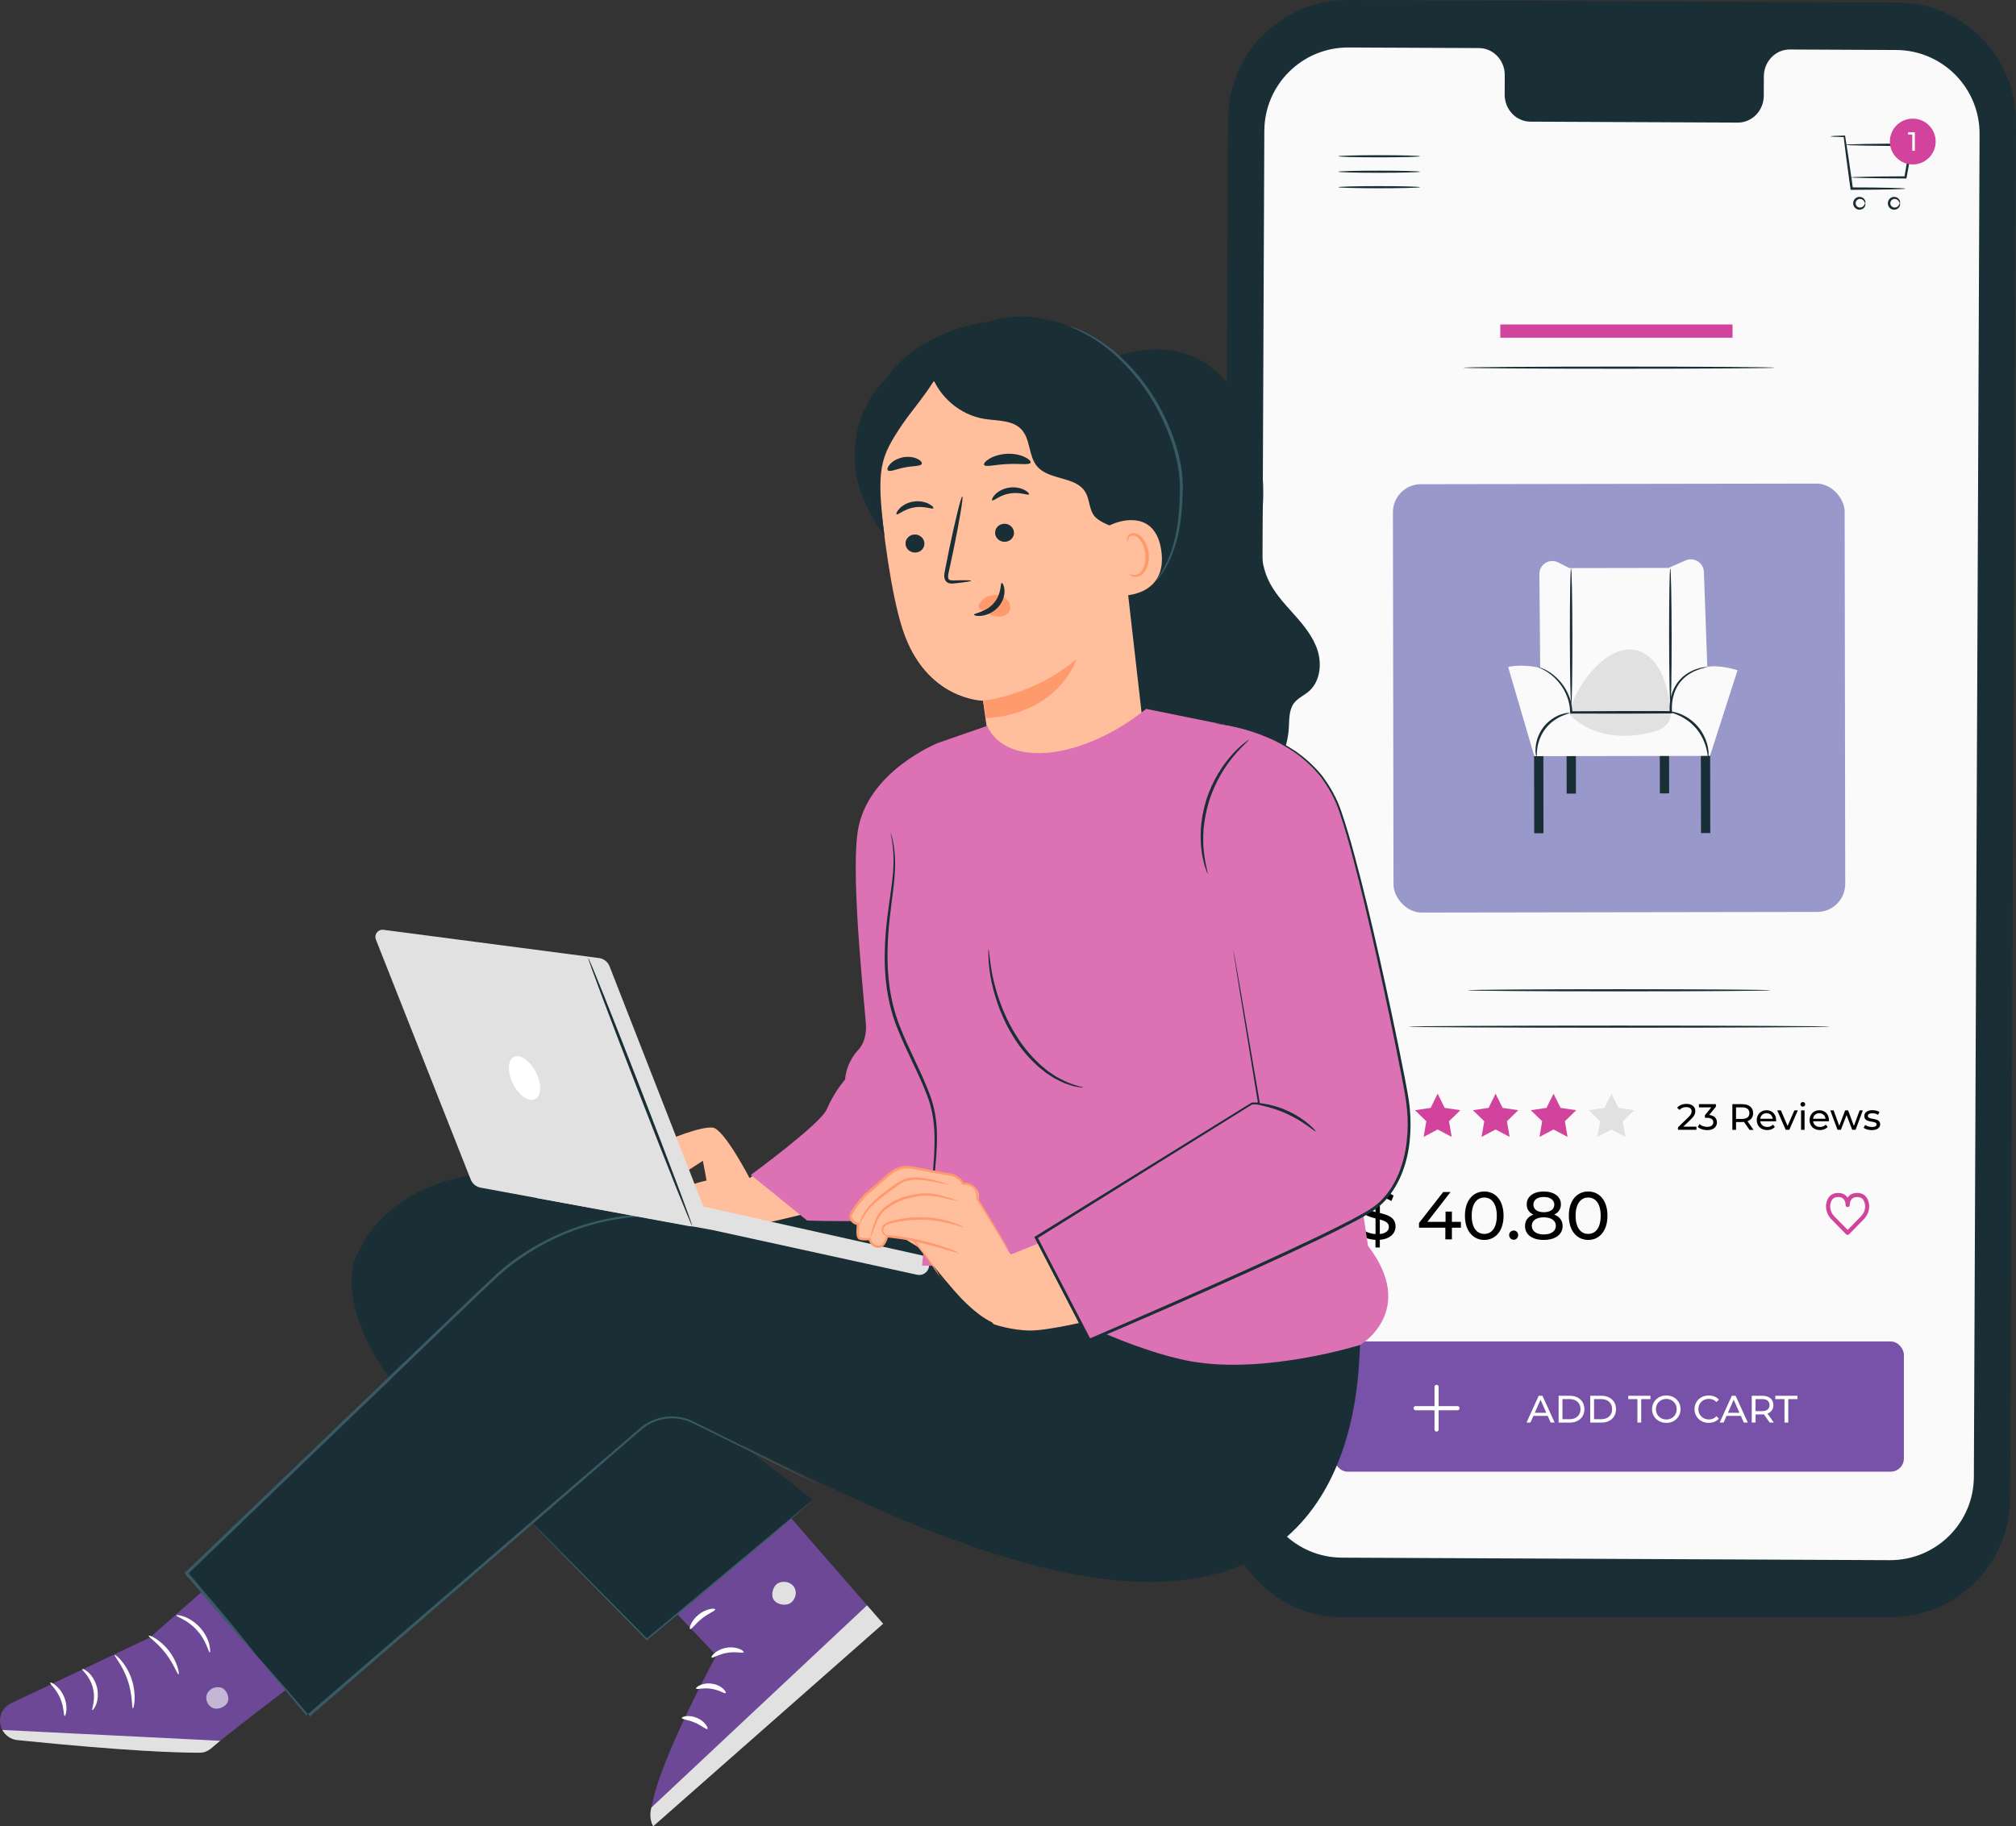 <?xml version="1.0" encoding="UTF-8"?><svg id="Layer_2" xmlns="http://www.w3.org/2000/svg" viewBox="0 0 488.58 442.72"><rect x="0" y="0" width="488.58" height="442.72" fill="#333333" stroke="none"/><defs><style>.cls-1{opacity:.3;}.cls-1,.cls-2{fill:none;}.cls-2{opacity:.6;}.cls-3{fill:#fff;}.cls-4{fill:#ffbf9d;}.cls-5{fill:#fafafa;}.cls-6{fill:#ff9a6c;}.cls-7{fill:#6c4897;}.cls-8{fill:#9898cb;}.cls-9{fill:#d1439c;}.cls-10{fill:#dc72b4;}.cls-11{fill:#e1e1e1;}.cls-12{fill:#375a64;}.cls-13{fill:#1a2e35;}.cls-14{fill:#7851a8;}</style></defs><g id="Layer_1-2"><path class="cls-13" d="m458.06,392.05h-132.83c-16-.07-29.1-13.71-29.03-29.71l1.41-333.48C297.68,12.85,310.71-.07,326.72,0l133.02.61c16,.07,28.91,13.1,28.84,29.1l-1.41,333.48c-.07,16.01-13.1,28.93-29.11,28.85Z"/><path class="cls-5" d="m459.55,12.12l-25.79-.12c-3.46-.02-6.28,2.9-6.29,6.52l-.02,4.68c-.01,3.62-2.83,6.53-6.29,6.52l-50.27-.23c-3.46-.02-6.25-2.96-6.23-6.58l.02-4.68c.02-3.62-2.78-6.56-6.24-6.58l-9.07-.04-22.57-.1c-11.21-.05-20.34,9-20.39,20.21l-1.38,325.5c-.05,11.21,8.99,20.33,20.2,20.38l132.75.61c11.21.05,20.34-9,20.39-20.21l1.38-325.5c.05-11.2-8.99-20.33-20.2-20.38Z"/><path class="cls-13" d="m344.17,45.38c0,.14-4.44.26-9.92.26s-9.92-.12-9.92-.26,4.44-.26,9.92-.26,9.92.12,9.92.26Z"/><path class="cls-13" d="m344.17,41.63c0,.14-4.44.26-9.92.26s-9.92-.12-9.92-.26,4.44-.26,9.92-.26,9.92.12,9.92.26Z"/><path class="cls-13" d="m344.17,37.88c0,.14-4.44.26-9.92.26s-9.92-.12-9.92-.26,4.44-.26,9.92-.26,9.92.12,9.92.26Z"/><rect class="cls-14" x="323.37" y="325.18" width="138.04" height="31.58" rx="3.22" ry="3.22"/><g class="cls-1"><rect x="338.38" y="331.6" width="19.55" height="19.55" rx="3.12" ry="3.12"/></g><path class="cls-3" d="m348.15,347.04c-.28,0-.5-.22-.5-.5v-10.34c0-.28.22-.5.5-.5s.5.22.5.5v10.34c0,.28-.22.5-.5.5Z"/><path class="cls-3" d="m353.23,341.87h-10.16c-.28,0-.5-.22-.5-.5s.22-.5.5-.5h10.16c.28,0,.5.22.5.5s-.22.5-.5.5Z"/><path class="cls-3" d="m375.07,343.23h-3.45l-.71,1.62h-.95l2.94-6.49h.92l2.95,6.49h-.97l-.71-1.62Zm-.32-.74l-1.4-3.18-1.4,3.18h2.8Z"/><path class="cls-3" d="m377.73,338.36h2.74c2.09,0,3.51,1.32,3.51,3.25s-1.42,3.25-3.51,3.25h-2.74v-6.49Zm2.68,5.68c1.6,0,2.63-.98,2.63-2.44s-1.03-2.44-2.63-2.44h-1.75v4.88h1.75Z"/><path class="cls-3" d="m385.39,338.36h2.74c2.09,0,3.51,1.32,3.51,3.25s-1.42,3.25-3.51,3.25h-2.74v-6.49Zm2.68,5.68c1.6,0,2.63-.98,2.63-2.44s-1.03-2.44-2.63-2.44h-1.75v4.88h1.75Z"/><path class="cls-3" d="m396.84,339.17h-2.23v-.81h5.37v.81h-2.23v5.68h-.92v-5.68Z"/><path class="cls-3" d="m400.38,341.61c0-1.9,1.47-3.32,3.46-3.32s3.44,1.41,3.44,3.32-1.47,3.32-3.44,3.32-3.46-1.42-3.46-3.32Zm5.97,0c0-1.44-1.08-2.49-2.51-2.49s-2.53,1.06-2.53,2.49,1.08,2.5,2.53,2.5,2.51-1.06,2.51-2.5Z"/><path class="cls-3" d="m410.67,341.61c0-1.92,1.47-3.32,3.44-3.32,1,0,1.87.34,2.47,1.01l-.6.58c-.5-.53-1.11-.77-1.83-.77-1.47,0-2.55,1.06-2.55,2.49s1.08,2.5,2.55,2.5c.71,0,1.33-.25,1.83-.78l.6.58c-.59.67-1.47,1.02-2.48,1.02-1.97,0-3.43-1.4-3.43-3.32Z"/><path class="cls-3" d="m421.88,343.23h-3.45l-.71,1.62h-.95l2.94-6.49h.92l2.95,6.49h-.97l-.71-1.62Zm-.32-.74l-1.4-3.18-1.4,3.18h2.8Z"/><path class="cls-3" d="m428.88,344.85l-1.4-1.99c-.13,0-.27.02-.41.02h-1.6v1.97h-.93v-6.49h2.53c1.69,0,2.71.85,2.71,2.26,0,1-.52,1.72-1.43,2.05l1.54,2.18h-1.01Zm-.03-4.23c0-.93-.62-1.46-1.81-1.46h-1.58v2.92h1.58c1.19,0,1.81-.54,1.81-1.47Z"/><path class="cls-3" d="m432.48,339.17h-2.23v-.81h5.37v.81h-2.23v5.68h-.92v-5.68Z"/><polygon class="cls-9" points="334.38 265.13 336.08 268.57 339.88 269.13 337.13 271.81 337.78 275.6 334.38 273.81 330.98 275.6 331.63 271.81 328.88 269.13 332.68 268.57 334.38 265.13"/><polygon class="cls-9" points="348.42 265.13 350.12 268.57 353.92 269.13 351.17 271.81 351.82 275.6 348.42 273.81 345.02 275.6 345.67 271.81 342.92 269.13 346.72 268.57 348.42 265.13"/><polygon class="cls-9" points="362.46 265.13 364.16 268.57 367.96 269.13 365.21 271.81 365.86 275.6 362.46 273.81 359.06 275.6 359.71 271.81 356.96 269.13 360.76 268.57 362.46 265.13"/><polygon class="cls-9" points="376.5 265.13 378.2 268.57 382 269.13 379.25 271.81 379.9 275.6 376.5 273.81 373.1 275.6 373.75 271.81 370.99 269.13 374.8 268.57 376.5 265.13"/><polygon class="cls-11" points="390.54 265.13 392.24 268.57 396.04 269.13 393.29 271.81 393.94 275.6 390.54 273.81 387.14 275.6 387.78 271.81 385.03 269.13 388.84 268.57 390.54 265.13"/><path d="m411.13,273.11v.77h-4.47v-.6l2.53-2.45c.66-.64.78-1.03.78-1.42,0-.64-.45-1.03-1.32-1.03-.67,0-1.21.21-1.59.68l-.61-.52c.48-.6,1.31-.94,2.28-.94,1.3,0,2.13.67,2.13,1.73,0,.6-.18,1.15-1.02,1.96l-1.9,1.83h3.19Z"/><path d="m416.11,272.06c0,1.05-.77,1.9-2.36,1.9-.89,0-1.76-.28-2.29-.76l.41-.7c.42.39,1.11.67,1.88.67.93,0,1.47-.43,1.47-1.1s-.47-1.09-1.54-1.09h-.5v-.62l1.56-1.92h-3v-.77h4.11v.61l-1.63,2.01c1.24.12,1.88.82,1.88,1.78Z"/><path d="m424,273.89l-1.34-1.91c-.13,0-.26.02-.39.02h-1.54v1.89h-.89v-6.22h2.43c1.62,0,2.6.82,2.6,2.17,0,.96-.5,1.65-1.37,1.97l1.48,2.09h-.97Zm-.03-4.05c0-.89-.6-1.4-1.73-1.4h-1.51v2.8h1.51c1.14,0,1.73-.52,1.73-1.4Z"/><path d="m430.42,271.82h-3.82c.11.83.77,1.38,1.71,1.38.55,0,1.01-.19,1.36-.57l.47.55c-.43.5-1.08.77-1.86.77-1.52,0-2.53-1.01-2.53-2.41s1.01-2.4,2.37-2.4,2.33.98,2.33,2.43c0,.07,0,.18-.02.26Zm-3.82-.61h3.02c-.09-.79-.68-1.35-1.51-1.35s-1.42.55-1.51,1.35Z"/><path d="m435.7,269.17l-2.06,4.71h-.87l-2.06-4.71h.89l1.62,3.78,1.65-3.78h.84Z"/><path d="m436.34,267.72c0-.31.25-.56.58-.56s.58.24.58.54c0,.32-.24.57-.58.57s-.58-.24-.58-.55Zm.15,1.46h.85v4.71h-.85v-4.71Z"/><path d="m443.22,271.82h-3.82c.11.83.77,1.38,1.71,1.38.55,0,1.01-.19,1.36-.57l.47.55c-.43.5-1.08.77-1.86.77-1.52,0-2.53-1.01-2.53-2.41s1.01-2.4,2.37-2.4,2.33.98,2.33,2.43c0,.07,0,.18-.02.26Zm-3.82-.61h3.02c-.09-.79-.68-1.35-1.51-1.35s-1.42.55-1.51,1.35Z"/><path d="m451.46,269.17l-1.76,4.71h-.82l-1.36-3.57-1.38,3.57h-.82l-1.75-4.71h.81l1.37,3.75,1.42-3.75h.72l1.4,3.77,1.4-3.77h.76Z"/><path d="m451.66,273.39l.36-.68c.4.28,1.04.49,1.65.49.79,0,1.12-.24,1.12-.64,0-1.06-2.98-.14-2.98-2.02,0-.84.76-1.41,1.97-1.41.61,0,1.31.16,1.72.43l-.36.68c-.43-.27-.9-.37-1.36-.37-.75,0-1.11.27-1.11.65,0,1.11,2.99.21,2.99,2.04,0,.85-.78,1.4-2.04,1.4-.78,0-1.56-.24-1.95-.55Z"/><path d="m334.4,300.56v1.85h-1.05v-1.85c-1.61-.08-3.13-.64-3.98-1.43l.61-1.28c.77.7,2.05,1.23,3.38,1.31v-3.8c-1.8-.44-3.7-1.02-3.7-3.25,0-1.62,1.16-3.03,3.7-3.25v-1.87h1.05v1.85c1.23.05,2.46.41,3.33,1l-.54,1.31c-.89-.56-1.87-.87-2.79-.92v3.82c1.84.46,3.8,1,3.8,3.25,0,1.62-1.21,3.03-3.8,3.25Zm-1.05-6.75v-3.54c-1.46.18-2.1.92-2.1,1.79,0,1.02.92,1.44,2.1,1.75Zm3.25,3.61c0-1.05-.98-1.46-2.2-1.79v3.52c1.53-.15,2.2-.85,2.2-1.74Z"/><path d="m354.05,297.62h-2.18v2.82h-1.59v-2.82h-6.38v-1.15l5.87-7.51h1.77l-5.62,7.24h4.41v-2.49h1.54v2.49h2.18v1.41Z"/><path d="m355.03,294.71c0-3.74,2-5.87,4.69-5.87s4.67,2.13,4.67,5.87-2,5.87-4.67,5.87-4.69-2.13-4.69-5.87Zm7.72,0c0-2.93-1.25-4.41-3.03-4.41s-3.05,1.48-3.05,4.41,1.25,4.41,3.05,4.41,3.03-1.48,3.03-4.41Z"/><path d="m365.74,299.41c0-.66.51-1.11,1.11-1.11s1.08.46,1.08,1.11-.49,1.13-1.08,1.13-1.11-.48-1.11-1.13Z"/><path d="m378.7,297.2c0,2.08-1.77,3.38-4.57,3.38s-4.54-1.29-4.54-3.38c0-1.31.72-2.28,2.02-2.77-1.05-.49-1.61-1.34-1.61-2.48,0-1.92,1.66-3.11,4.13-3.11s4.16,1.2,4.16,3.11c0,1.13-.57,1.98-1.62,2.48,1.31.51,2.03,1.46,2.03,2.77Zm-1.64-.05c0-1.26-1.11-2.05-2.93-2.05s-2.9.79-2.9,2.05,1.08,2.1,2.9,2.1,2.93-.8,2.93-2.1Zm-5.44-5.13c0,1.13.93,1.84,2.51,1.84s2.56-.7,2.56-1.84-1.02-1.85-2.56-1.85-2.51.7-2.51,1.85Z"/><path d="m380.21,294.71c0-3.74,2-5.87,4.69-5.87s4.67,2.13,4.67,5.87-2,5.87-4.67,5.87-4.69-2.13-4.69-5.87Zm7.72,0c0-2.93-1.25-4.41-3.03-4.41s-3.05,1.48-3.05,4.41,1.25,4.41,3.05,4.41,3.03-1.48,3.03-4.41Z"/><rect class="cls-8" x="337.65" y="117.29" width="109.48" height="103.84" rx="6.79" ry="6.79" transform="translate(-.27 .63) rotate(-.09)"/><rect class="cls-13" x="371.8" y="182.31" width="2.25" height="19.69" transform="translate(-.3 .58) rotate(-.09)"/><rect class="cls-13" x="379.69" y="182.3" width="2.25" height="10.05" transform="translate(-.31 .63) rotate(-.09)"/><rect class="cls-13" x="402.27" y="182.26" width="2.25" height="10.05" transform="translate(-.3 .65) rotate(-.09)"/><rect class="cls-13" x="412.23" y="182.24" width="2.25" height="19.69" transform="translate(-.31 .66) rotate(-.09)"/><path class="cls-5" d="m365.5,161.68l6.34,21.63,42.58-.07,6.68-20.77s-4.48-1.42-7.33-.8l-.83-23.02c-.08-2.23-2.39-3.69-4.44-2.79l-4.13,1.81-24.01.04-2.77-1.38c-2.09-1.04-4.54.49-4.52,2.83l.2,22.78s-3.71-1.08-7.78-.26Z"/><path class="cls-11" d="m380.2,172.94c2.31,2.61,5.57,4.28,8.98,4.99,3.41.71,6.97.51,10.38-.22,1.86-.4,3.86-1.07,4.83-2.71,1-1.69.57-3.82.12-5.73-.58-2.45-1.18-4.93-2.43-7.11-1.24-2.19-3.24-4.07-5.7-4.58-3.34-.69-6.68,1.24-9.14,3.59-3.23,3.09-5.64,7.04-6.88,11.34"/><path class="cls-13" d="m380.79,170.77c-.17,0-.32-7.37-.33-16.47-.01-9.1.11-16.47.28-16.47.17,0,.32,7.37.33,16.47.01,9.1-.11,16.47-.28,16.47Z"/><path class="cls-13" d="m404.84,170.74c-.17,0-.32-7.37-.33-16.47-.01-9.1.11-16.47.28-16.47.17,0,.32,7.37.33,16.47.01,9.1-.11,16.47-.28,16.47Z"/><path class="cls-13" d="m413.77,161.67s-.38.15-1.1.33c-.19.05-.39.1-.6.15-.22.08-.45.17-.69.27-.25.1-.52.2-.8.31-.27.15-.55.3-.85.47-1.17.67-2.47,1.77-3.35,3.42-.9,1.62-1.35,3.79-1.16,6.02l.03.31h-.3c-3.45.02-7.31.03-11.39.05-4.63,0-8.99-.01-12.76-.02h-.27s0-.27,0-.27c-.05-2.09-.66-3.99-1.51-5.47-.83-1.51-1.88-2.62-2.82-3.43-1.92-1.6-3.38-1.97-3.33-2.07,0-.02.36.07,1,.32.63.26,1.53.72,2.54,1.51.99.79,2.11,1.91,3,3.45.91,1.52,1.59,3.48,1.66,5.68l-.27-.27c3.77-.02,8.13-.04,12.76-.06,4.07,0,7.94,0,11.39.01l-.28.31c-.18-2.4.32-4.61,1.3-6.32.97-1.72,2.36-2.83,3.6-3.49.31-.16.61-.3.89-.45.29-.1.57-.19.83-.28.25-.08.49-.16.72-.23.22-.04.43-.08.62-.11.74-.13,1.14-.19,1.14-.16Z"/><path class="cls-13" d="m380.33,172.85c.02.1-.79.25-1.97.79-1.17.53-2.71,1.53-3.89,3.1-1.18,1.57-1.71,3.33-1.89,4.6-.19,1.28-.11,2.1-.21,2.11-.07.01-.31-.8-.22-2.16.08-1.34.57-3.24,1.83-4.92,1.26-1.68,2.94-2.69,4.21-3.14,1.28-.46,2.13-.46,2.14-.39Z"/><path class="cls-13" d="m414,183.69c-.1,0-.12-.91-.48-2.3-.35-1.39-1.12-3.26-2.55-4.91-1.43-1.65-3.18-2.68-4.5-3.22-1.33-.55-2.23-.7-2.21-.8,0-.07.94-.07,2.36.39,1.41.46,3.3,1.48,4.81,3.22,1.51,1.74,2.26,3.76,2.51,5.22.26,1.47.12,2.4.05,2.4Z"/><path class="cls-9" d="m447.77,299.36s-.08,0-.11-.01c-.03,0-.05-.01-.08-.02-.06-.02-.12-.06-.17-.11l-3.57-3.65c-1.16-1.19-1.59-2.86-1.11-4.36.42-1.3,1.35-2,2.69-2.02.89.01,1.54.24,2.04.75.12.12.22.26.31.39.09-.14.2-.28.33-.41.5-.5,1.19-.74,2.02-.74,1.34.02,2.27.72,2.69,2.02h0c.48,1.5.05,3.17-1.11,4.36l-3.57,3.65c-.1.1-.22.15-.36.15Zm-2.29-9.18h-.04c-.91.01-1.47.44-1.75,1.33-.37,1.15-.03,2.43.87,3.36l3.22,3.28,3.22-3.28c.91-.92,1.24-2.21.87-3.36-.28-.89-.84-1.31-1.75-1.33-.56,0-1.01.14-1.31.45-.54.55-.53,1.46-.53,1.47,0,.08-.02.17-.05.24-.1.21-.34.31-.57.26-.22-.06-.38-.25-.38-.48h0v-.07c0-.19-.05-.95-.53-1.43-.29-.3-.72-.45-1.26-.45Z"/><path class="cls-13" d="m430.16,89.13c0,.14-16.91.26-37.77.26s-37.78-.12-37.78-.26,16.91-.26,37.78-.26,37.77.12,37.77.26Z"/><rect class="cls-9" x="363.6" y="78.66" width="56.28" height="3.21"/><path class="cls-13" d="m443.49,248.88c0,.14-22.88.26-51.09.26s-51.1-.12-51.1-.26,22.87-.26,51.1-.26,51.09.12,51.09.26Z"/><path class="cls-13" d="m429.11,240.06c0,.14-16.44.26-36.71.26s-36.72-.12-36.72-.26,16.44-.26,36.72-.26,36.71.12,36.71.26Z"/><path class="cls-13" d="m461.81,45.72c0,.08-1.43.15-3.77.2-2.34.05-5.61.09-9.28.1h-.25s-.04-.25-.04-.25c-.07-.49-.14-1.01-.22-1.54-.63-4.51-1.15-8.54-1.45-11.15l.19.16c-2.12-.05-3.36-.12-3.36-.19s1.24-.14,3.36-.19h.16s.03.16.03.16c.43,2.59,1.03,6.61,1.66,11.12.07.53.15,1.05.21,1.54l-.29-.25c3.67,0,6.93.04,9.28.1,2.34.05,3.77.12,3.77.2Z"/><path class="cls-13" d="m448.38,43.02s.35-.07,1-.1c.76-.02,1.69-.05,2.79-.08,2.38-.05,5.74-.09,9.63-.1l-.28.23c.28-1.63.59-3.38.9-5.19.17-.93.33-1.85.48-2.72l.29.34c-4.51-.01-8.49-.05-11.35-.1-1.34-.04-2.46-.06-3.36-.09-.79-.03-1.22-.07-1.22-.11s.43-.07,1.22-.11c.9-.02,2.02-.05,3.36-.09,2.85-.05,6.84-.09,11.35-.1h.35s-.06.34-.06.34c-.15.87-.31,1.79-.48,2.72-.32,1.81-.64,3.56-.93,5.18l-.04.23h-.24c-3.89-.02-7.24-.06-9.63-.11-1.11-.03-2.03-.06-2.79-.08-.65-.03-1-.06-1-.1Z"/><path class="cls-13" d="m452.02,49.27c-.09.02-.1-.51-.64-.87-.26-.17-.65-.25-1.01-.1-.36.14-.66.53-.66.97,0,.44.3.83.66.97.36.15.76.07,1.01-.1.54-.36.55-.89.64-.87.04,0,.09.12.07.35-.02.22-.13.57-.46.86-.32.29-.88.47-1.45.28-.57-.17-1.07-.77-1.06-1.48,0-.71.5-1.31,1.06-1.48.57-.19,1.14,0,1.45.28.33.29.44.63.46.86.02.23-.03.35-.07.35Z"/><path class="cls-13" d="m460.42,49.27c-.09.02-.1-.51-.64-.87-.26-.17-.65-.25-1.01-.1-.36.14-.66.53-.66.97,0,.44.3.83.66.97.36.15.76.07,1.01-.1.54-.36.55-.89.64-.87.04,0,.09.12.07.35-.02.22-.13.57-.46.86-.32.29-.88.47-1.45.28-.57-.17-1.07-.77-1.06-1.48,0-.71.5-1.31,1.06-1.48.57-.19,1.14,0,1.45.28.33.29.44.63.46.86.02.23-.03.35-.07.35Z"/><path class="cls-9" d="m469.11,34.31c0,3.07-2.48,5.55-5.55,5.55s-5.55-2.48-5.55-5.55,2.48-5.55,5.55-5.55,5.55,2.48,5.55,5.55Z"/><path class="cls-3" d="m464.07,32.07v4.48h-.63v-3.92h-1.01v-.56h1.65Z"/><path class="cls-13" d="m261.17,89.27l9.49-2.84c11.48-4.01,20.98-.92,27.19,6.84,6.21,7.76,8.62,18.06,8.27,27.99-.23,6.41-1.47,13.14,1.11,19.01,1.44,3.27,3.93,5.93,6.31,8.59s4.74,5.49,5.8,8.9c1.06,3.41.53,7.55-2.18,9.87-1.14.98-2.61,1.59-3.53,2.78-1.27,1.66-1.16,3.94-1.28,6.03-.57,9.78-8.48,18.66-18.14,20.34-9.66,1.68-20.1-3.99-23.95-13-2.77-6.49-2.27-13.84-1.99-20.89.98-24.71-1.42-49.55-7.11-73.62Z"/><path class="cls-13" d="m240.6,77.71c8.21-2.43,15.96-.08,23.59,3.79,7.63,3.88,13.8,10.36,17.83,17.92,4.24,7.96,6.15,17.25,4.69,26.15-1.46,8.9-6.42,17.3-13.92,22.31-10.23,6.84-24.4,6.58-35.03.38-10.63-6.2-17.67-17.72-19.6-29.88-1.33-8.38-.35-17.22,3.51-24.77,3.86-7.55,10.74-13.67,18.93-15.89"/><path class="cls-13" d="m267.83,103.34c-1.61-3.06-1.56-6.69-2.45-10.03-1.96-7.35-8.71-12.63-16.03-14.71-6.81-1.94-14.66-.4-22.17,3.07-5.15,2.37-9.82,5.99-12.87,10.77-4.05,6.34-4.74,14.7-1.79,21.61l37.6-10.16c3.94,2.53,7.97,5.11,12.51,6.24,1.33.33,2.75.53,4.07.16,1.32-.38,2.52-1.45,2.68-2.81.18-1.49-.85-2.81-1.55-4.14Z"/><path class="cls-4" d="m227.63,92.33l34.26,3.07c3.26-.17,6.11,2.18,6.56,5.41l8.26,72.35c.56,4.94-.52,9.93-3.08,14.2l-2.69,4.49c-6.14,10.24-20.97,11.06-27.78,1.25-.48-.69-.82-1.3-1-1.8-.19-.64-.41-1.05-.51-1.59l-1.48-6.97c-1.1-6.4-1.93-12.93-1.92-12.87,0,0-13.88-.09-19.49-17.29-2.79-8.55-4.64-23.01-5.78-34.89-1.02-10.69,3.92-24.79,14.65-25.36Z"/><path class="cls-13" d="m219.46,132c.15,1.2,1.29,2.07,2.55,1.94,1.26-.13,2.16-1.21,2.01-2.41-.15-1.2-1.29-2.07-2.54-1.94-1.26.13-2.16,1.21-2.01,2.41Z"/><path class="cls-13" d="m217.3,124.67c.33.25,1.84-1.29,4.28-1.67,2.43-.42,4.41.55,4.63.21.11-.15-.26-.64-1.13-1.08-.86-.44-2.25-.78-3.77-.53-1.52.25-2.7,1.01-3.34,1.7-.66.69-.83,1.27-.67,1.38Z"/><path class="cls-13" d="m241.17,129.39c.15,1.2,1.29,2.07,2.55,1.94,1.26-.13,2.16-1.21,2.01-2.41-.15-1.2-1.29-2.07-2.54-1.94-1.26.13-2.16,1.21-2.01,2.41Z"/><path class="cls-13" d="m240.46,121.29c.33.25,1.84-1.29,4.28-1.67,2.43-.42,4.41.55,4.63.21.11-.15-.26-.64-1.13-1.08-.86-.44-2.25-.78-3.77-.53-1.51.25-2.7,1.01-3.34,1.7-.65.69-.83,1.27-.67,1.38Z"/><path class="cls-13" d="m235.35,140.78c-.01-.14-1.57-.16-4.07-.08-.63.03-1.24,0-1.41-.4-.22-.43-.06-1.14.12-1.91.34-1.6.71-3.27,1.08-5.03,1.48-7.15,2.44-12.98,2.16-13.04-.29-.06-1.72,5.69-3.2,12.84-.35,1.76-.68,3.44-1,5.04-.12.74-.4,1.61.07,2.49.24.44.75.7,1.17.75.42.06.77,0,1.08-.02,2.49-.26,4.02-.49,4.01-.63Z"/><path class="cls-6" d="m238.26,169.86s11.99-1.13,22.62-10.07c0,0-3.99,13.16-21.92,14.32l-.71-4.25Z"/><path class="cls-6" d="m237.31,146.48c.69-1.3,2.12-2.18,3.67-2.26,1.07-.05,2.22.28,3,1.04.78.76,1.11,1.96.66,2.87-.51,1.03-1.85,1.46-3.06,1.32-1.22-.15-2.34-.75-3.41-1.36-.3-.17-.6-.35-.81-.61-.21-.26-.31-.64-.14-.91"/><path class="cls-13" d="m242.78,141.32c-.4.04.02,2.68-1.95,4.92-1.96,2.24-4.82,2.39-4.78,2.77-.01.17.71.41,1.9.26,1.17-.15,2.82-.79,4.02-2.16,1.2-1.37,1.55-3,1.46-4.1-.08-1.12-.47-1.73-.65-1.68Z"/><path class="cls-13" d="m238.49,112.69c.35.62,2.73-.08,5.64-.19,2.91-.17,5.35.3,5.63-.35.12-.31-.38-.87-1.41-1.36-1.03-.49-2.59-.87-4.34-.78-1.74.09-3.27.61-4.24,1.2-.98.59-1.43,1.19-1.27,1.49Z"/><path class="cls-13" d="m215.19,114.02c.52.48,2.1-.36,4.12-.71,2-.42,3.78-.22,4.08-.86.13-.31-.23-.82-1.06-1.22-.82-.4-2.12-.63-3.5-.37-1.38.27-2.5.96-3.11,1.64-.62.68-.77,1.29-.53,1.53Z"/><path class="cls-13" d="m273.34,97.44c-4.68-9.76-21.47-21.81-32.06-19.56l-15.64,12.63c1.85,5.67,7.05,10.11,12.95,11.04,3.15.5,6.82.24,8.98,2.58,2.2,2.39,1.67,6.41,3.76,8.9,2.9,3.46,9.33,2.37,11.68,6.22,1.03,1.68.92,3.88,1.98,5.54,1.41,2.22,7.82,4.38,10.19,3.25,2.37-1.13,1.78-5.35,2.29-7.68.86-3.97.01-5.85-.74-7.9-1.78-4.85-1.15-10.37-3.38-15.03Z"/><path class="cls-4" d="m268.16,131.17c-.21-1.31-.47-3.19.72-3.79,3.56-1.78,11.03-3.09,12.5,5.7,2,12.02-10.48,11.54-10.56,11.2-.06-.27-1.94-8.58-2.66-13.12Z"/><path class="cls-6" d="m273.73,139.12s.23.11.61.22c.37.1.98.11,1.57-.23,1.19-.68,1.93-2.87,1.62-5.05-.15-1.1-.55-2.1-1.08-2.9-.51-.82-1.18-1.34-1.84-1.34-.66-.04-1.05.42-1.14.78-.11.36.01.59-.05.62-.03.04-.29-.16-.28-.67.01-.25.1-.55.35-.83.25-.28.65-.47,1.11-.5.94-.09,1.91.62,2.5,1.5.63.87,1.11,2,1.28,3.23.33,2.43-.54,4.91-2.19,5.7-.81.36-1.56.22-1.97,0-.42-.23-.53-.49-.49-.52Z"/><path class="cls-13" d="m228.72,86.44c-.52,5.05-7.24,12.26-10.07,16.48-5.39,8.06-6.33,10.63-4.31,26.96-3.63-5.29-6.56-10.54-7.09-16.94-.54-6.39,1.04-13.05,4.92-18.16,3.88-5.11,10.14-8.5,16.55-8.34"/><path class="cls-13" d="m277.5,94.33c-6.87-9.9-15.58-15.17-23.43-16.77"/><path class="cls-12" d="m280.16,140.88s.19-.18.51-.56c.33-.38.75-.97,1.27-1.76,1.03-1.58,2.28-4.06,3.18-7.33.92-3.26,1.4-7.29,1.5-11.74.27-4.48-.72-9.44-2.55-14.25-1.84-4.83-4.27-9.15-7.01-12.7-2.73-3.53-5.62-6.38-8.32-8.43-2.7-2.05-5.14-3.32-6.87-4.08-.87-.37-1.55-.64-2.02-.79-.47-.16-.72-.23-.73-.21-.02.06.95.44,2.63,1.26,1.67.83,4.05,2.15,6.67,4.23,2.61,2.07,5.43,4.92,8.1,8.44,2.66,3.51,5.05,7.79,6.85,12.55,1.8,4.76,2.78,9.56,2.56,13.98-.06,4.42-.49,8.4-1.33,11.63-.82,3.23-1.98,5.7-2.92,7.31-.94,1.61-1.6,2.42-1.54,2.47Z"/><path class="cls-7" d="m147.73,373.99l25.87,27.3s-19.55,35.87-15.27,41.39l55.69-49.07-38.52-44.22-27.77,24.59Z"/><path class="cls-11" d="m188.74,383.74c1.33-.66,3.13-.13,3.82,1.17.69,1.29.13,3.13-1.19,3.81-1.32.68-3.5.11-4.04-1.26-.54-1.36.24-3.48,1.68-3.83"/><path class="cls-11" d="m214.02,393.62l-3.89-4.46-52.26,49.01s-.8,2.28.43,4.55l55.73-49.1Z"/><path class="cls-3" d="m172.45,401.81c.24.26,1.71-.82,3.81-1.14,2.09-.37,3.8.18,3.96-.15.21-.27-1.61-1.51-4.14-1.08-2.53.41-3.9,2.18-3.62,2.37Z"/><path class="cls-3" d="m168.7,409.34c.17.31,1.74-.27,3.66.05,1.93.26,3.24,1.28,3.5,1.03.29-.18-.9-1.92-3.29-2.26-2.39-.37-4.09.93-3.87,1.19Z"/><path class="cls-3" d="m171.43,419.14c.3-.16-.5-1.83-2.49-2.68-1.98-.86-3.77-.31-3.69.01.04.36,1.56.41,3.18,1.14,1.64.68,2.71,1.74,3,1.53Z"/><path class="cls-3" d="m167.26,394.92c.33.14,1.25-1.33,2.88-2.58,1.6-1.29,3.25-1.83,3.19-2.19-.01-.33-2.05-.29-3.95,1.21-1.91,1.49-2.44,3.46-2.12,3.56Z"/><path class="cls-12" d="m129.08,369.24s.16.22.5.6c.4.43.91.97,1.53,1.63,1.42,1.47,3.36,3.48,5.77,5.97,5,5.09,11.87,12.07,19.63,19.97l.23.24.26-.22c1.61-1.34,3.3-2.75,5.01-4.18,9.66-8.12,18.41-15.47,24.82-20.86,3.1-2.65,5.63-4.82,7.47-6.39.82-.73,1.49-1.31,2.01-1.77.45-.41.68-.63.67-.65s-.28.17-.76.54c-.54.43-1.23.98-2.09,1.66-1.87,1.52-4.45,3.63-7.62,6.21-6.45,5.35-15.24,12.64-24.96,20.7-1.72,1.43-3.4,2.84-5.01,4.19l.49.02c-7.83-7.83-14.76-14.76-19.81-19.8-2.47-2.42-4.47-4.39-5.92-5.81-.66-.63-1.2-1.14-1.62-1.54-.37-.35-.58-.52-.6-.5Z"/><path class="cls-13" d="m219.41,295.16s-69.1-7.83-80.39-9.75c-21.6-3.66-43.21-.16-52.39,18.4-4.18,8.45,1.12,24.75,13.78,36.86,9.45,9.03,56.36,56.48,56.36,56.48l40.2-33.57-49.76-38.69,96.46,13.54-24.26-43.28Z"/><path class="cls-7" d="m70.26,367.03l-33.94,29.94-33.67,15.94c-2.43,1.15-3.37,4.11-2.06,6.46h0c.73,1.31,2.04,2.18,3.54,2.34,9.52,1.01,44.54,4.57,46.9,2.24,2.73-2.7,37.89-29.21,37.89-29.21l-18.66-27.72Z"/><path class="cls-11" d="m.59,419.37l52.77,2.62-2.34,1.97c-1.46,1.03-2,.93-3.66.92-4.43-.02-16.68-.35-43.15-3.05-1.54-.16-2.91-1.08-3.63-2.45h0Z"/><g class="cls-2"><path class="cls-3" d="m53.39,409.08c-1.33-.36-2.88.46-3.3,1.77-.42,1.31.41,2.9,1.73,3.28,1.32.39,3.21-.54,3.48-1.9.27-1.35-.8-3.16-2.18-3.22"/></g><path class="cls-3" d="m22.38,414.54c-.26-.11.89-2.42.14-5.3-.67-2.9-2.77-4.4-2.59-4.63.06-.1.7.11,1.49.82.79.7,1.67,1.97,2.07,3.56.39,1.6.21,3.12-.16,4.12-.37,1-.84,1.49-.94,1.43Z"/><path class="cls-3" d="m15.67,415.98c-.29-.04-.1-2.1-1.09-4.32-.95-2.24-2.58-3.51-2.41-3.75.09-.25,2.23.8,3.32,3.35,1.12,2.54.43,4.82.18,4.72Z"/><path class="cls-3" d="m32.19,414.13c-.3-.02,0-3.19-1.24-6.78-1.19-3.61-3.35-5.94-3.13-6.14.14-.21,2.78,1.95,4.07,5.82,1.32,3.85.54,7.18.3,7.1Z"/><path class="cls-3" d="m43.26,405.89c-.29.08-1.1-2.5-3.1-5.07-1.97-2.59-4.27-4.03-4.11-4.29.09-.24,2.78.9,4.9,3.68,2.15,2.76,2.57,5.65,2.32,5.67Z"/><path class="cls-3" d="m50.83,400.58c-.29.06-.76-2.83-3.09-5.36-2.28-2.58-5.11-3.34-5.02-3.62.02-.12.78-.11,1.91.3,1.13.4,2.6,1.28,3.85,2.65,1.24,1.38,1.96,2.93,2.24,4.09.29,1.17.23,1.92.11,1.93Z"/><path class="cls-13" d="m329.67,325.87c-.69,1.73,2.37,57.28-50.34,57.62-47.32.3-110.96-43.06-118.22-40.28-4.75,1.82-86.43,72.78-86.43,72.78l-29.47-34.6s75.58-72.13,83-77.32c15.91-11.12,27.1-11.04,53.29-6.3,23.42,4.24,80.81,23.29,80.81,23.29l5.52-4.69,61.84,9.5Z"/><path class="cls-12" d="m198.49,303.35s-.3-.13-.89-.36c-.59-.23-1.47-.58-2.64-.99-2.33-.84-5.79-2.03-10.33-3.31-4.54-1.26-10.16-2.62-16.81-3.55-3.32-.46-6.91-.82-10.73-.75-3.81.07-7.85.54-11.97,1.52-8.23,1.97-16.89,6.05-24.44,12.63-7.3,6.8-14.89,14.22-23.01,21.96-16.17,15.52-33.98,32.61-52.73,50.61l-.25.24.23.26c1.29,1.51,2.67,3.14,4.07,4.77,4.37,5.14,8.9,10.36,13.38,15.17,4.41,4.82,8.54,9.66,12.66,14.45l-.12.25c16.64-14.38,32.24-27.88,46.29-40.02,7.02-6.08,13.65-11.82,19.83-17.17,3.09-2.67,6.06-5.25,8.91-7.72,1.43-1.24,2.82-2.45,4.18-3.63.68-.59,1.35-1.19,2.03-1.71.7-.51,1.45-.92,2.22-1.26,3.11-1.34,6.6-1.16,9.32.16,2.77,1.36,5.37,2.64,7.81,3.83,4.86,2.38,9.03,4.43,12.44,6.1,3.39,1.65,6.01,2.93,7.82,3.8.88.42,1.55.74,2.03.97.46.21.7.31.7.31,0,0-.22-.13-.67-.37-.47-.24-1.13-.58-2-1.03-1.79-.9-4.4-2.22-7.76-3.91-3.39-1.7-7.55-3.78-12.39-6.2-2.43-1.21-5.03-2.5-7.79-3.88-2.82-1.38-6.44-1.59-9.69-.21-.8.35-1.59.78-2.32,1.31-.73.54-1.39,1.14-2.07,1.72-1.37,1.18-2.77,2.38-4.2,3.61-2.86,2.46-5.84,5.03-8.94,7.69-6.19,5.33-12.84,11.05-19.87,17.11-14.07,12.13-29.69,25.6-46.35,39.95l-.12.25c-4.09-4.85-8.31-9.83-12.39-14.97-4-5.16-8.08-10.05-12.43-15.14-1.37-1.61-2.74-3.22-4-4.7l-.03.5c18.73-18.01,36.52-35.12,52.68-50.65,8.09-7.74,15.7-15.21,22.94-21.99,7.45-6.54,16.01-10.6,24.16-12.59,4.08-1,8.08-1.48,11.86-1.56,3.79-.08,7.35.25,10.66.69,6.63.89,12.25,2.2,16.79,3.42,4.54,1.23,8.01,2.37,10.35,3.17,1.15.4,2.04.7,2.66.92.6.21.91.3.91.3Z"/><path class="cls-10" d="m227.4,180.07s-17.49,6.94-19.56,21.72c-1.73,12.32,2.11,45.14,2.05,47.36-.07,2.65-.9,4.29-1.85,5.31-2.13,2.29-3.32,5.31-3.31,8.44,0,2.37.26,4.77,1.07,6.14,2.01,3.37,21.34,25.78,21.34,25.78l17.2-35.73s-11.28-33.49-11.36-34.35c-.08-.86-5.59-44.66-5.59-44.66Z"/><path class="cls-4" d="m207.61,267.58c-.75.1-25.95,18.02-25.95,18.02,0,0-6.16-11.9-8.92-12.25-2.76-.35-11.25,2.91-12.01,3.8-.75.89-2.42,1.05-4.08,1.21-1.66.16-4.62,4.33-4.62,4.33l-5.68,4.22s1.78,3.31,2.26,3.88c.47.57,4.3-1.02,4.25-1.63s-.48,3.73,2.46,3.86c2.95.13,6.74-1.87,6.74-1.87l.99-5.01,7.3-4.75.88,4.79s-7.4,1.52-7.17,3.96,2.4,3.15,2.4,3.15l6.12-.14,13.46,3.23s35.31-7.81,36.61-11.82c1.3-4.01-4.68-18.38-15.03-16.98Z"/><path class="cls-10" d="m207.34,259.23s-4.02,2.91-6.98,9.7c-1.56,3.58-18.4,15.89-18.4,15.89l13.64,11.05s28.48,1.18,29.82-3.05c1.34-4.23-3.12-23.12-3.12-23.12l-14.97-10.47Z"/><path class="cls-11" d="m225.1,307.29h0c-.34,1.25-1.59,2.01-2.85,1.73l-49.53-10.83-42.55-7.75-.36-3.78,40.67,5.84,52.82,11.8c1.35.3,2.17,1.66,1.81,2.99Z"/><path class="cls-11" d="m147.73,234.26l22.89,58.62c.92,2.34-1.06,4.78-3.54,4.37l-50.54-9.33c-1.13-.19-2.07-.96-2.48-2.03l-22.97-58.15c-.46-1.19.48-2.45,1.75-2.35l52.14,6.83c1.23.1,2.3.89,2.75,2.04Z"/><path class="cls-13" d="m142.55,232.23c-.19.07,5.29,14.67,12.25,32.59,6.96,17.93,12.75,32.4,12.94,32.33s-5.29-14.66-12.25-32.6c-6.95-17.92-12.75-32.4-12.94-32.33Z"/><path class="cls-3" d="m129.89,259.94c1.43,2.83,1.34,5.75-.2,6.52s-3.94-.89-5.36-3.72c-1.43-2.83-1.34-5.75.2-6.52s3.94.89,5.36,3.72Z"/><path class="cls-10" d="m224.27,298.17s4.13-17.37,3.3-20.55c-2.38-9.16-14.63-32.28-13.61-46.13,1.02-13.85,13.44-51.41,13.44-51.41l11.84-4.11c4.79,10.43,23.36,8.1,38.52-4.12l19.01,3.84,29.76,92.57,5,33.74c12.06,15.73-1.84,24.02-1.84,24.02,0,0-22.92,7.22-41.06,3.99-13.55-2.42-33.31-11.98-37.74-15.45-10.6-8.31-27.42-7.74-27.42-7.74l.81-8.64Z"/><path class="cls-4" d="m257.5,299.03l-12.4,5.06s-6.89-4.1-7.9-4.48c-1.01-.38-14.68-2.25-17.43-2.15-2.75.1-5.75-.37-5.75-.37l16.39,10.09,10.38,13.82s4.28,1.5,8.83,1.54c4.56.04,15.31-2.6,15.31-2.6l-7.43-20.91Z"/><path class="cls-10" d="m294.38,175.4s21.76,1.29,29.42,18.66c5.11,11.59,15.63,62.61,17.19,71.95,1.56,9.34-.03,20.7-7.48,26.58s-69.47,32.3-69.47,32.3l-12.92-24.9,52.29-32.48,1.71-.02-6.26-37.48"/><path class="cls-13" d="m298.85,230.01s.02.22.08.65c.07.45.16,1.08.29,1.9.27,1.7.66,4.17,1.17,7.37,1.05,6.45,2.58,15.82,4.5,27.6l.22-.27c-.51,0-1.11.01-1.71.02h-.06s-.06.04-.06.04c-13.95,8.63-31.88,19.73-52.35,32.39l-.26.16.14.28c4.11,7.93,8.43,16.27,12.9,24.91l.15.29.3-.13c12.58-5.38,25.99-11.22,39.73-17.44,5.43-2.46,10.78-4.95,16.02-7.46,2.61-1.27,5.2-2.54,7.74-3.88,2.5-1.37,5.12-2.62,7.24-4.6,2.1-1.96,3.62-4.44,4.71-7.01,1.08-2.59,1.72-5.3,2.02-8.02.3-2.72.3-5.43.05-8.08-.26-2.66-.81-5.23-1.28-7.77-1.98-10.15-4.05-19.75-6.06-28.72-2.02-8.97-4.01-17.3-6.05-24.84-1.01-3.78-2.07-7.35-3.21-10.69-1.13-3.36-2.86-6.28-4.74-8.76-1.99-2.42-4.19-4.34-6.39-5.87-2.23-1.47-4.38-2.64-6.41-3.46-4.05-1.7-7.39-2.44-9.66-2.83-1.14-.18-2.01-.29-2.6-.35-.59-.05-.89-.05-.89-.05,0,0,.3.05.88.12.58.08,1.45.21,2.58.42,2.25.44,5.57,1.22,9.57,2.95,2.01.83,4.13,2.02,6.33,3.49,2.16,1.53,4.32,3.44,6.27,5.84,1.84,2.46,3.52,5.33,4.62,8.66,1.12,3.33,2.16,6.9,3.15,10.67,2.01,7.54,3.97,15.88,5.96,24.84,1.99,8.97,4.03,18.57,5.99,28.71.47,2.54,1.01,5.1,1.25,7.71.25,2.61.25,5.28-.06,7.94-.61,5.27-2.5,10.74-6.52,14.58-2.01,1.88-4.58,3.12-7.08,4.48-2.53,1.33-5.11,2.59-7.72,3.86-5.23,2.5-10.57,4.99-16.01,7.45-13.73,6.22-27.14,12.07-39.71,17.45l.46.16c-4.49-8.63-8.82-16.97-12.94-24.89l-.12.44c20.42-12.73,38.32-23.89,52.24-32.57l-.12.04c.6,0,1.19-.02,1.71-.02h.27s-.05-.27-.05-.27c-2.01-11.76-3.61-21.12-4.71-27.56-.56-3.19-.99-5.65-1.29-7.35-.15-.82-.27-1.44-.35-1.89-.08-.42-.14-.64-.14-.64Z"/><path class="cls-13" d="m215.85,201.78c-.08.02.29,1.31.55,3.69.13,1.19.18,2.65.13,4.35-.07,1.7-.27,3.63-.56,5.75-.59,4.25-1.43,9.34-1.54,15.06-.16,5.69.49,12.1,2.91,18.29,2.39,6.16,5.52,11.62,7.46,16.93,1.99,5.31,1.78,10.53,1.55,14.79-.27,4.28-.67,7.74-.92,10.14-.12,1.14-.21,2.05-.28,2.76-.06.63-.07.96-.05.97.03,0,.09-.32.2-.95.11-.7.25-1.61.42-2.74.33-2.38.82-5.83,1.15-10.14.3-4.25.57-9.59-1.43-15.05-1.94-5.4-5.06-10.87-7.42-16.96-2.38-6.09-3.04-12.37-2.92-18.02.07-5.67.86-10.73,1.38-15.01.26-2.14.43-4.09.45-5.81.01-1.72-.09-3.2-.26-4.4-.18-1.2-.37-2.12-.55-2.73-.17-.61-.26-.93-.29-.93Z"/><path class="cls-13" d="m292.68,211.83c.14-.04-.54-1.96-.9-5.18-.21-1.61-.22-3.54-.09-5.67.2-2.13.61-4.45,1.34-6.8,1.48-4.72,3.95-8.53,6.04-11,2.09-2.48,3.69-3.74,3.59-3.85-.03-.04-.44.25-1.16.83-.74.55-1.71,1.47-2.82,2.68-2.22,2.42-4.83,6.29-6.35,11.12-.74,2.41-1.15,4.79-1.31,6.97-.1,2.18-.03,4.16.25,5.78.09.82.28,1.54.43,2.18.13.64.3,1.18.46,1.61.3.87.48,1.34.53,1.32Z"/><path class="cls-13" d="m262.52,263.65c.04-.18-2.46-.4-5.89-2.29-.88-.42-1.72-1.1-2.68-1.72-.87-.74-1.87-1.47-2.75-2.42-1.85-1.8-3.64-4.03-5.17-6.59-3.14-5.1-4.72-10.37-5.51-14.2-.75-3.86-.8-6.31-.95-6.3-.05,0-.06.61-.03,1.72,0,1.11.18,2.71.47,4.67.67,3.9,2.2,9.29,5.39,14.49,1.56,2.61,3.4,4.89,5.32,6.7.92.95,1.95,1.68,2.86,2.42,1,.62,1.88,1.29,2.79,1.69.9.44,1.7.85,2.48,1.06.75.24,1.39.49,1.95.55,1.1.19,1.7.27,1.71.22Z"/><path class="cls-13" d="m318.88,274.29c.15-.1-2.55-3.13-7.05-5.1-4.48-2-8.55-1.95-8.52-1.78-.03.23,3.89.51,8.22,2.45,4.36,1.9,7.2,4.6,7.35,4.42Z"/><path class="cls-4" d="m210.78,300.37c.15.89.81,1.64,1.69,1.83.18.04.37.06.57.06,1.34-.02,1.99-2.54,1.99-2.54l6.15.84s8.78,11.13,11.88,14.29c12.2,12.44,15.37,3.46,15.37,3.46l-3.77-14.61-7.79-13.05s.48.78.3-1.27c-.19-2.05-3.78-2.4-3.78-2.4-.25-1.06-2.36-2.06-2.36-2.06l-9.79-1.81c-2.02-.37-4.09.19-5.65,1.53l-5.94,5.1s-3.51,3.91-3.49,5.07c.02,1.76,1.82,1.92,1.82,1.92,0,0-.45,3.14.3,3.48.75.35,2.51.16,2.51.16h0Z"/><path class="cls-6" d="m233.65,297.56c-.04.1-1.26-.41-3.31-.94-2.04-.52-4.94-1.02-8.16-.92-1.61.04-3.13.22-4.5.48-1.34.29-2.69.46-3.31,1.18-.31.35-.35.79-.24,1.16.11.37.32.65.53.82.43.36.8.31.79.38.02.02-.37.17-.94-.18-.27-.17-.55-.47-.72-.91-.18-.42-.16-1.07.23-1.55.37-.49.97-.77,1.58-.97.62-.18,1.26-.36,1.96-.5,1.39-.3,2.95-.5,4.6-.54,3.29-.1,6.25.48,8.3,1.12,2.05.65,3.22,1.3,3.19,1.36Z"/><path class="cls-6" d="m232.46,303.79c-.07.18-3.86-1.16-8.67-2.33-4.81-1.19-8.79-1.76-8.77-1.94.01-.08,1.02-.05,2.64.16,1.62.2,3.85.58,6.28,1.18,2.42.6,4.58,1.29,6.11,1.86,1.53.57,2.45,1.01,2.42,1.09Z"/><path class="cls-6" d="m210.91,300.14s.03-.38.19-1.04c.16-.66.41-1.62.84-2.77.22-.57.48-1.2.85-1.84.36-.64.91-1.27,1.56-1.78,1.25-1.03,2.84-2,4.65-2.54,1.8-.53,3.56-.91,5.22-.9,1.65,0,3.09.32,4.27.63,1.18.32,2.12.63,2.76.85.64.23.99.37.98.41-.03.1-1.49-.3-3.84-.83-1.18-.25-2.59-.51-4.17-.48-1.56.02-3.29.41-5.03.92-1.75.53-3.23,1.41-4.48,2.4-1.28.91-1.87,2.23-2.36,3.32-.93,2.22-1.32,3.69-1.44,3.65Z"/><path class="cls-6" d="m229.82,287.18c-.03.09-1.45-.31-3.79-.74-2.28-.33-5.81-1.24-8.71,1.15-2.98,2.07-5.6,4.09-7.04,5.95-1.49,1.84-1.86,3.31-1.98,3.27-.03,0,.02-.38.25-1.02.22-.64.65-1.54,1.37-2.52,1.41-2.01,4.04-4.12,7.04-6.2.76-.52,1.56-.99,2.41-1.29.85-.31,1.74-.38,2.54-.36,1.62.04,3.03.33,4.2.59,2.34.55,3.73,1.1,3.7,1.17Z"/><path class="cls-6" d="m227.55,309.22s-.16-.2-.43-.6c-.31-.45-.7-1.03-1.19-1.76-1.07-1.51-2.67-3.68-4.9-6.18l.13.07c-1.84-.24-3.91-.51-6.15-.8l.28-.19c-.13.48-.3.94-.55,1.4-.24.45-.55.91-1.1,1.2-.28.14-.62.16-.89.12-.28-.01-.57-.07-.84-.2-.53-.25-.97-.71-1.21-1.25-.06-.14-.11-.28-.15-.42l-.02-.11v-.06s-.02-.03-.02-.03h0c-.07-.06.58.43.3.23h0s-.01,0-.01,0l-.21.02c-.28.02-.56.03-.84.04-.28,0-.57,0-.86-.05-.15-.02-.3-.04-.45-.09-.14-.04-.32-.09-.51-.27-.26-.34-.29-.65-.34-.95-.04-.3-.05-.6-.04-.89,0-.59.05-1.17.13-1.77l.27.34c-.8-.1-1.64-.56-1.95-1.41-.14-.4-.21-.85-.04-1.3.14-.4.35-.74.55-1.07.85-1.31,1.85-2.51,2.9-3.72h.01s.02-.03.02-.03c1.01-.87,2.08-1.79,3.17-2.72.67-.58,1.34-1.15,2.01-1.73.66-.55,1.3-1.19,2.12-1.62.8-.43,1.67-.68,2.55-.76.88-.1,1.78.08,2.56.24,3.24.61,6.33,1.19,9.22,1.73h.04s.03.02.03.02c.52.26.99.55,1.44.89.43.35.88.73,1.07,1.37l-.3-.2c1.13-.1,2.29.25,2.98,1.1.7.85.82,1.91.77,2.85l-.03-.15c2.24,3.73,4.07,6.78,5.38,8.95.6,1.02,1.08,1.84,1.44,2.46.32.57.48.87.46.88-.02.01-.22-.27-.58-.81-.39-.6-.9-1.4-1.54-2.39-1.35-2.15-3.24-5.16-5.56-8.85l-.04-.06v-.09c.04-.84-.1-1.81-.68-2.48-.56-.69-1.58-.99-2.53-.89l-.23.02-.06-.23c-.11-.38-.48-.75-.88-1.05-.4-.31-.87-.58-1.34-.82l.07.02c-2.89-.53-5.98-1.09-9.23-1.68-.83-.16-1.59-.31-2.4-.22-.8.07-1.59.3-2.31.69-.72.37-1.32.97-2,1.54-.66.57-1.33,1.15-2.01,1.73-1.08.93-2.16,1.85-3.17,2.72l.03-.03c-1.03,1.18-2.04,2.38-2.85,3.63-.2.31-.39.63-.5.94-.11.26-.07.59.03.89.19.58.83.95,1.44,1.03l.31.04-.04.3c-.08.56-.13,1.14-.13,1.69,0,.53.03,1.18.22,1.45.01.01.1.07.23.1.11.03.24.05.37.07.26.03.52.05.79.05.27,0,.53,0,.8-.03l.2-.02h.01s0,0,0,0c-.27-.21.38.28.31.23h0s0,.02,0,.02v.04s.03.09.03.09c.03.11.07.23.11.34.19.43.53.79.93.99.2.1.42.15.65.16.24.04.42.02.6-.06.74-.41,1.13-1.42,1.39-2.25l.07-.22.21.03c2.24.32,4.31.62,6.14.88h.08s.05.07.05.07c2.21,2.57,3.77,4.78,4.78,6.33.5.78.87,1.4,1.11,1.82.23.43.35.65.33.66Z"/><g class="cls-1"><path d="m240.08,236.75c1.07,5.08,3.08,10.43,5.91,14.78,3.37,5.18,7.62,7.91,12.88,11.16l.39.15c-6.3.07-12.55-3.05-16.28-8.13-3.73-5.08-4.84-11.98-2.9-17.97Z"/></g></g></svg>